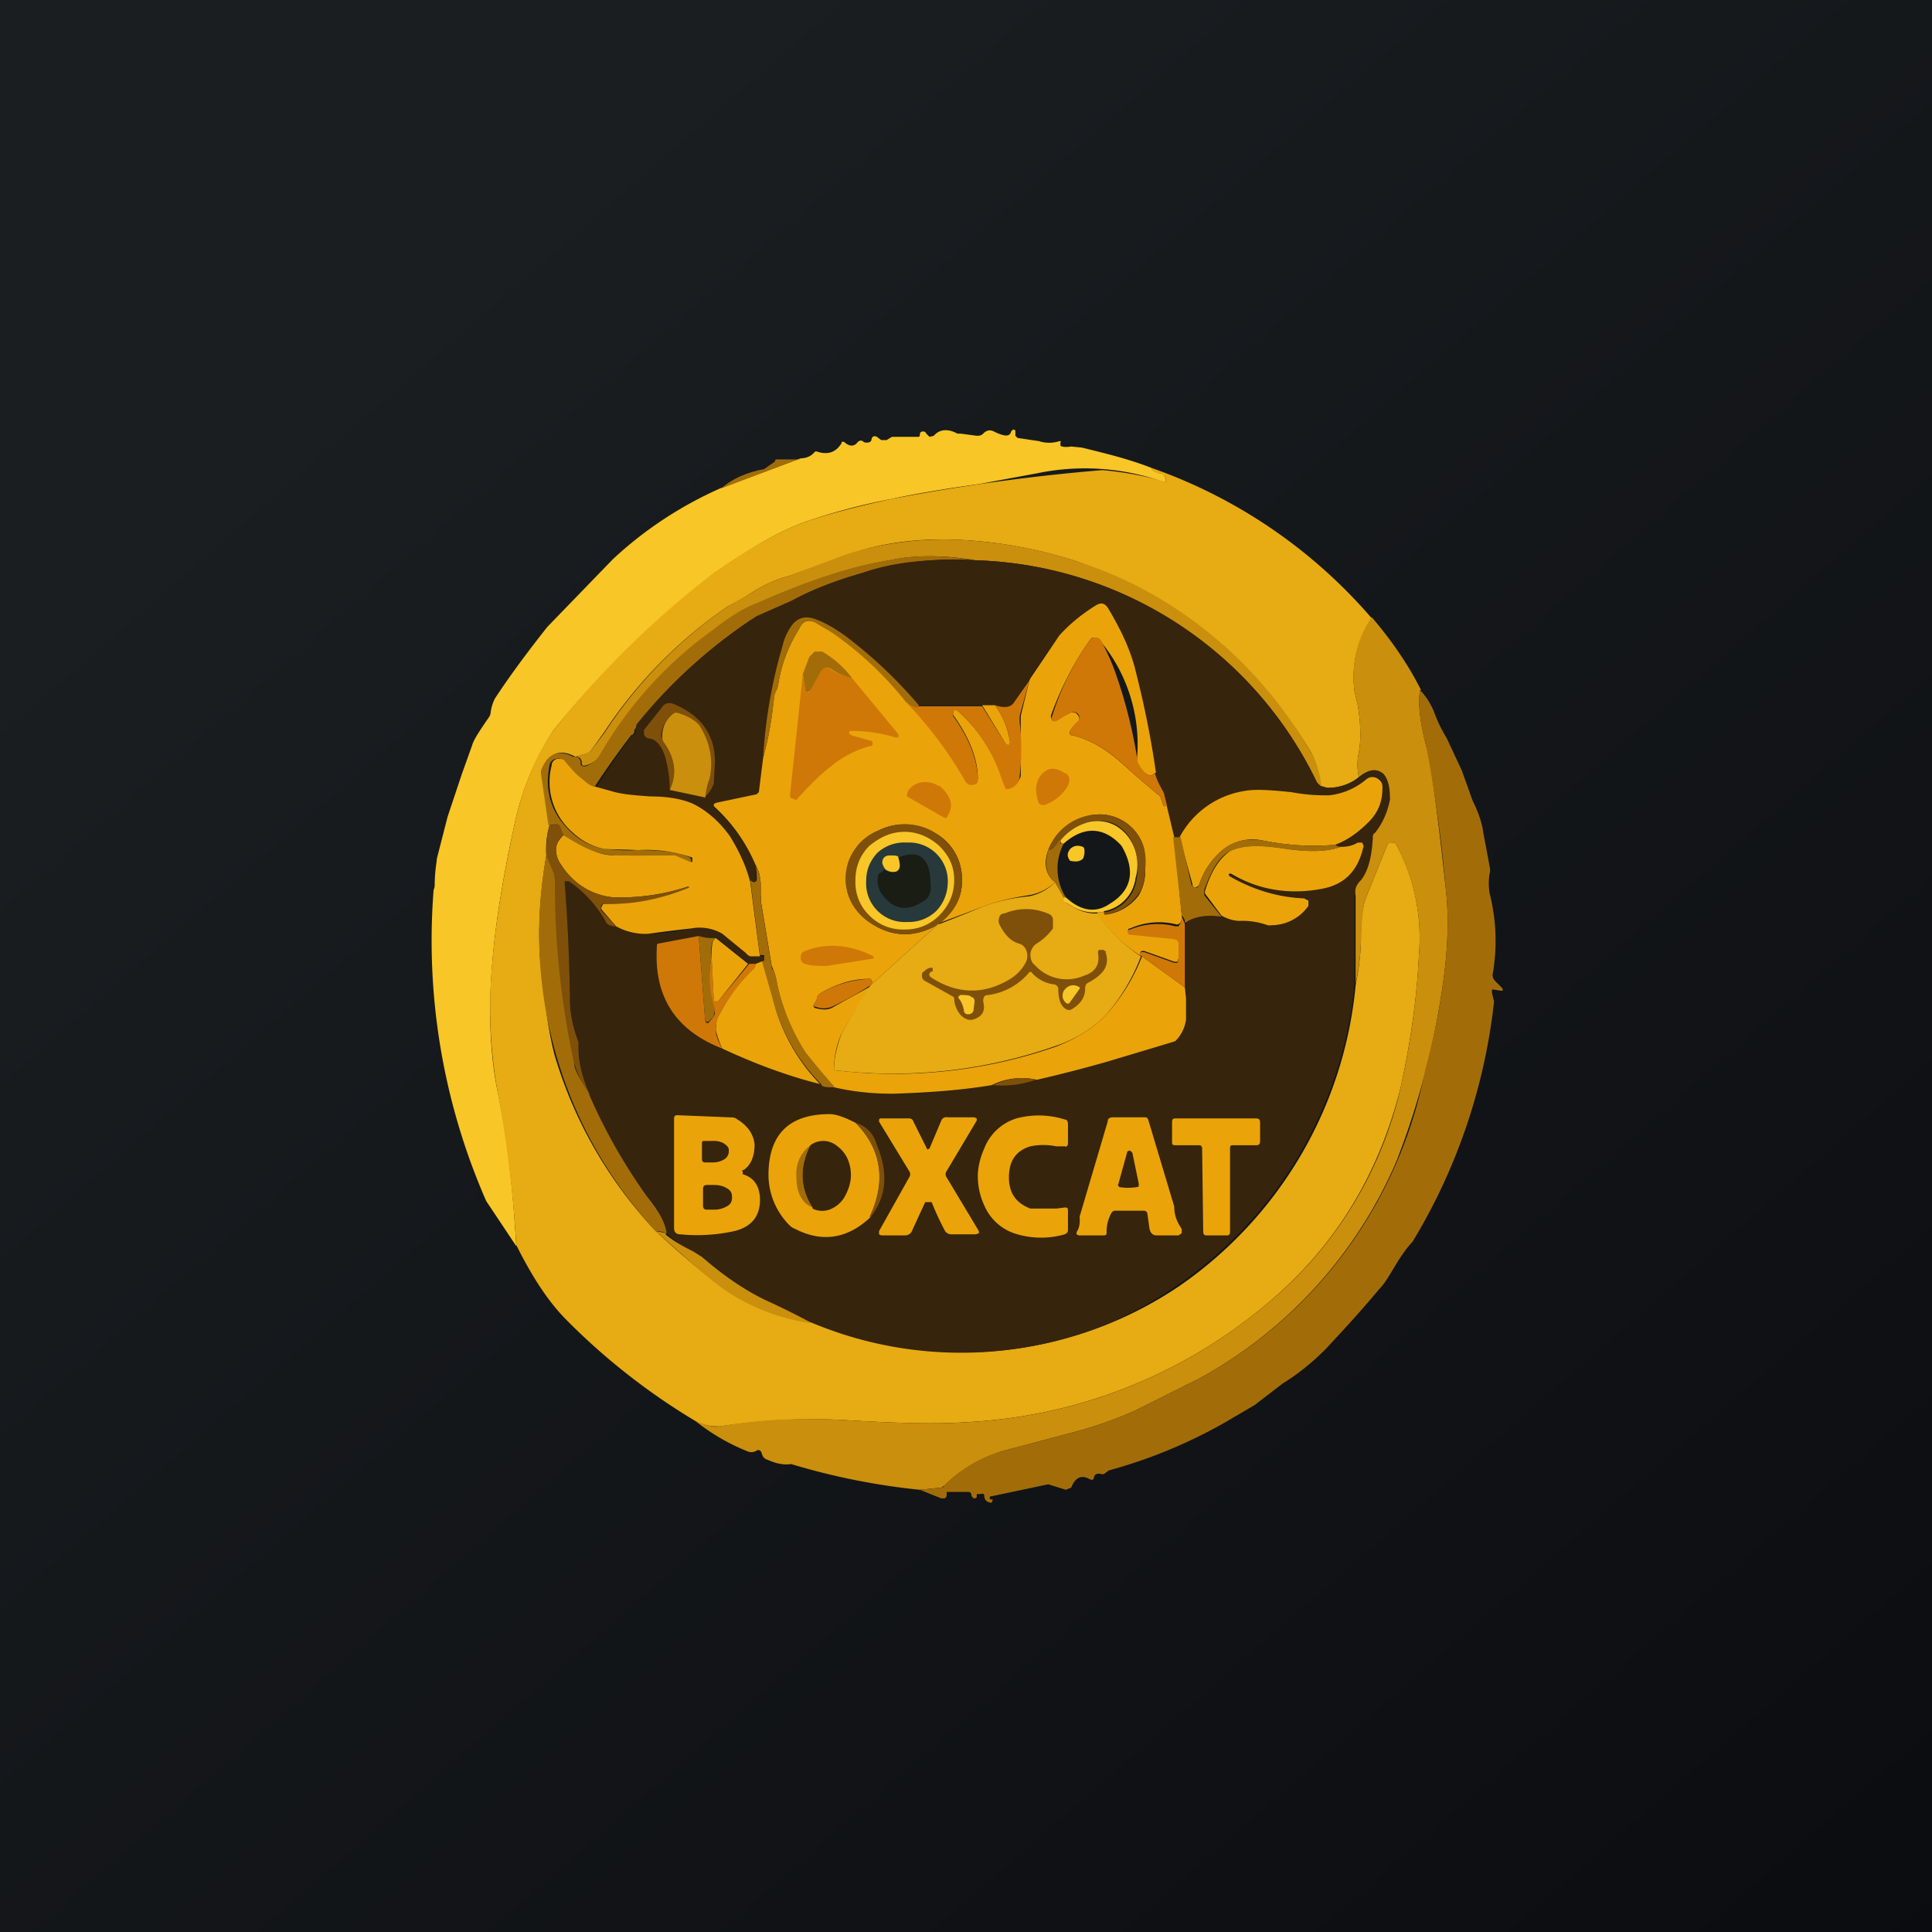 <!-- by TradingView --><svg width="18" height="18" viewBox="0 0 18 18" xmlns="http://www.w3.org/2000/svg"><path fill="url(#a)" d="M0 0h18v18H0z"/><path d="M10.73 4.36c0 .02.03.04.08.05.03 0 .04.02.05.05v.03h-.02a2.19 2.19 0 0 0-1.18-.08l-.54.1c-.36.05-.64.1-.82.14a5.7 5.7 0 0 0-.82.22c-.26.1-.53.26-.81.47A8.68 8.68 0 0 0 5.16 6.8c-.17.26-.29.54-.36.85-.11.5-.18.93-.21 1.28-.04.44-.03.84.04 1.21.1.47.15.96.18 1.47l-.28-.42a6.04 6.04 0 0 1-.49-2.9.1.1 0 0 0 .01-.04c0-.14.02-.22.02-.25l.1-.39.13-.39.1-.28c.01-.04.06-.12.15-.25a.11.11 0 0 0 .02-.04.4.4 0 0 1 .04-.14c.13-.2.3-.43.49-.67l.61-.63c.3-.28.64-.5 1-.66l.75-.28c.05 0 .1-.02.13-.06a.03.03 0 0 1 .03 0c.1.03.17 0 .22-.08 0-.02.02-.02.04 0 .04.03.08.03.11-.01.02-.02.04-.02.06 0 .04.01.07 0 .07-.03.01-.03.03-.03.05-.02l.04.03h.05a3.34 3.34 0 0 0 .05-.03h.24c.01 0 .02 0 .02-.02s.01-.03.03-.03c.01 0 .02 0 .03.02l.03.03.04-.01c.05-.06.13-.07.22-.02h.03l.15.02c.02 0 .04 0 .06-.02.03-.03.06-.04.1-.02.1.05.15.05.16 0L9.44 4l.02.01v.05l.02.02.2.03c.06.02.13.02.19 0 .01 0 .02 0 .01.01v.03c0 .01.04.02.1.01l.1.01c.2.05.42.1.65.19Z" fill="#F8C626"/><path d="m7.46 4.27-.74.28c.1-.09.24-.15.4-.18l.1-.07c0-.02.01-.02.03-.02h.2Z" fill="#A26D09"/><path d="M10.73 4.36a4.8 4.8 0 0 1 2.05 1.4.98.98 0 0 0-.16.68l.03.13c.03.18.03.33.01.44a.54.54 0 0 0 0 .23.45.45 0 0 1-.29.1c-.03 0-.06 0-.07-.02a.8.8 0 0 0-.09-.32 4.18 4.18 0 0 0-2.18-1.77 4.16 4.16 0 0 0-1.08-.2c-.4-.02-.77.03-1.08.15l-.53.19c-.12.03-.24.09-.35.16a2.6 2.6 0 0 1-.21.12 4.24 4.24 0 0 0-1.15 1.17L5.5 7l-.03.02-.11.03c-.15-.08-.25-.03-.31.13v.03l.07.48a.78.78 0 0 0-.03.28c-.07.41-.08.77-.05 1.05.04.37.08.64.13.82a4.06 4.06 0 0 0 .94 1.63c.29.27.51.45.67.55.24.17.51.27.8.3a3.6 3.6 0 0 0 3.41-.34 3.84 3.84 0 0 0 1.64-2.8c.03-.15.05-.3.05-.46 0-.17.02-.28.04-.34a60.26 60.26 0 0 1 .21-.52.05.05 0 0 1 .04-.01c.02 0 .03 0 .04.02.17.32.24.67.21 1.03-.02.41-.08.82-.17 1.23-.2.8-.6 1.48-1.25 2.02a4.7 4.7 0 0 1-2.8 1.1c-.27.02-.65.01-1.14-.02-.37-.02-.76 0-1.16.06-.05 0-.12 0-.22-.05a6.09 6.09 0 0 1-1.2-.94c-.17-.17-.32-.4-.47-.7-.03-.5-.09-.99-.18-1.46a4.47 4.47 0 0 1-.04-1.21c.03-.35.1-.77.21-1.28.07-.31.19-.6.36-.85a8.68 8.68 0 0 1 1.5-1.47c.29-.2.56-.36.82-.46.23-.08.5-.15.82-.22a18.58 18.58 0 0 1 1.97-.27 3 3 0 0 1 .59.11v-.03a.06.06 0 0 0-.05-.05c-.05 0-.08-.03-.08-.05Z" fill="#E7AB13"/><path d="M12.3 7.32a.13.13 0 0 1-.04-.05 3.65 3.65 0 0 0-3.17-2.05c-.3-.05-.57-.05-.8 0-.37.06-.78.2-1.23.4-.14.06-.28.14-.41.25a7.47 7.47 0 0 0-.45.4c-.2.17-.4.43-.6.76a.24.24 0 0 1-.14.1c-.03.01-.04 0-.04-.02 0-.04-.02-.06-.06-.06l.1-.03L5.5 7l.13-.17a4.24 4.24 0 0 1 1.15-1.18l.21-.12c.11-.07.23-.13.35-.16l.53-.2c.31-.1.67-.16 1.08-.14.36.02.72.08 1.08.2.45.14.87.37 1.25.68.37.3.68.67.93 1.09a.8.8 0 0 1 .1.32Z" fill="#CA8F0C"/><path d="M9.09 5.22a2.97 2.97 0 0 0-1.24.18c-.2.06-.35.13-.46.19a3.68 3.68 0 0 1-.4.19A4.75 4.75 0 0 0 5.91 6.8c0 .02 0 .04-.03.05a8 8 0 0 0-.34.48c-.03 0-.07-.02-.11-.06a1.34 1.34 0 0 1-.17-.17.07.07 0 0 0-.08-.03.07.07 0 0 0-.06.06c-.05.25.02.46.21.63a.6.6 0 0 0 .3.15c.06 0 .17.02.3.01.23 0 .4.02.5.07l.01.02v.01c0 .01-.01.02-.02.01l-.14-.05h-.02l-.54-.01a.87.87 0 0 1-.48-.2l-.03-.07c0-.02-.02-.02-.04-.02l-.06.01-.07-.48v-.03c.06-.16.16-.2.3-.13.05 0 .07.02.07.06 0 .02.01.03.04.03a.24.24 0 0 0 .14-.11 3.7 3.7 0 0 1 1.05-1.16c.13-.1.27-.2.41-.25.45-.2.86-.34 1.23-.4.23-.05.5-.05.8 0Z" fill="#A26D09"/><path d="M9.09 5.22a3.65 3.65 0 0 1 3.17 2.05c0 .02.02.03.04.05l.07.02c.1 0 .2-.03.3-.1.09-.08.16-.08.22-.03.05.06.07.13.06.24-.02.1-.06.2-.14.31a.09.09 0 0 0-.02.05c0 .17-.04.3-.11.39a.23.23 0 0 0-.06.15v.82a3.84 3.84 0 0 1-2.34 3.18 3.6 3.6 0 0 1-3.11-.22c-.18-.08-.4-.23-.63-.42a.37.37 0 0 0-.08-.05.95.95 0 0 1-.25-.17.65.65 0 0 0-.18-.34 5.17 5.17 0 0 1-.55-.96 1.32 1.32 0 0 1-.09-.43v-.04a1.35 1.35 0 0 1-.08-.42 16.26 16.26 0 0 0-.05-1.1h.04c.14.1.26.23.34.38.01.03.04.04.1.05.08.05.18.08.3.07a2.06 2.06 0 0 0 .4-.05c.1-.02.2 0 .28.05.06.03.14.1.23.18l.04.03h.09a.1.1 0 0 1 .03 0l.02.02-.01.02-.03.01-.05.02h-.06l-.3-.24c-.06 0-.11 0-.17-.02l-.37.07c-.01 0-.02 0-.02.03-.03.46.17.78.6.95a5.57 5.57 0 0 0 1.05.36c.17.04.35.06.55.06.31 0 .62-.03.92-.08a12.83 12.83 0 0 0 1.08-.23l.6-.17.03-.01a.35.35 0 0 0 .1-.2v-.9c.07-.06.19-.08.33-.07.07.04.13.06.17.05.09 0 .18 0 .26.04a.1.1 0 0 0 .04 0 .42.42 0 0 0 .34-.18v-.05a.04.04 0 0 0-.03-.02 1.7 1.7 0 0 1-.71-.2v-.02h.02c.26.14.54.19.85.13.2-.04.33-.17.38-.38l-.01-.05a.04.04 0 0 0-.04 0 .34.34 0 0 1-.16.04.1.1 0 0 1-.05-.02c.1-.04.21-.1.31-.21.09-.09.13-.2.13-.32a.09.09 0 0 0-.05-.1.09.09 0 0 0-.1.02.64.64 0 0 1-.35.15c-.08 0-.2 0-.35-.03a1.5 1.5 0 0 0-.43-.01.83.83 0 0 0-.6.43h-.07l-.09-.42a.43.43 0 0 1-.08-.18 7.63 7.63 0 0 0-.2-1 1.99 1.99 0 0 0-.24-.54c-.03-.04-.06-.05-.11-.02-.13.07-.24.17-.34.29a4.36 4.36 0 0 0-.28.4l-.14.21c-.03.05-.1.06-.18.03h-.72l-.18-.2a4.31 4.31 0 0 0-.5-.44.86.86 0 0 0-.3-.16c-.07-.02-.13 0-.18.05a.52.52 0 0 0-.1.2c-.1.35-.16.7-.18 1.05l-.04.32-.02.02-.38.08c-.02 0-.03.02-.01.04a1.55 1.55 0 0 1 .38.53.8.8 0 0 1 0 .14c0 .03-.02.04-.05.02-.04-.16-.1-.3-.2-.42a.86.86 0 0 0-.33-.31 1.14 1.14 0 0 0-.4-.07 1.74 1.74 0 0 1-.5-.09 8 8 0 0 1 .33-.48c.03 0 .04-.03.03-.05l.01-.05a4.75 4.75 0 0 1 1.12-1.01l.34-.15a3.08 3.08 0 0 1 .64-.25c.27-.1.62-.14 1.06-.12Z" fill="#37240D"/><path d="M10.76 7.2c-.04.05-.1.02-.17-.1a1.51 1.51 0 0 0-.34-1.13.06.06 0 0 0-.04-.03c-.03 0-.04 0-.06.03-.15.21-.27.45-.36.7l.01.04h.04l.13-.07c.03-.01.06 0 .07.02.02.02.02.05 0 .07a.28.28 0 0 0-.07.08c-.01.03 0 .04.02.04.16.04.3.12.45.25a10.93 10.93 0 0 0 .37.32l.03.09h.02a.36.36 0 0 1-.02-.13l.1.42.07.73c0 .04 0 .06-.03.08a.04.04 0 0 1-.03 0 .66.66 0 0 0-.42.04c-.02 0-.02.01-.02.03 0 .01 0 .02.02.02l.4.04c.04 0 .05.02.05.05v.14l-.01.03h-.03l-.28-.1h-.02c-.02.01-.02.02-.02.04-.16-.1-.29-.23-.4-.4h.07v.02h.02a.45.45 0 0 0 .3-.18.45.45 0 0 0 .06-.24c0-.1 0-.18-.03-.25a.43.43 0 0 0-.44-.26.5.5 0 0 0-.25.1.5.5 0 0 0-.18.22c-.05.13-.03.24.06.31a.48.48 0 0 1-.24.12c-.2.03-.34.07-.44.11l-.4.15c.16-.12.23-.27.21-.46a.49.49 0 0 0-.29-.4.54.54 0 0 0-.49 0 .48.48 0 0 0-.29.38c-.03.17.03.32.18.45.21.16.44.18.67.04l-.63.57c.02-.02.02-.04 0-.06h-.02c-.15 0-.3.05-.44.13a.07.07 0 0 0-.04.06l-.02.04c-.02.02-.01.03 0 .04.07.02.12.02.16 0l.36-.2-.1.15-.17.29a.83.83 0 0 0-.07.34 4.58 4.58 0 0 0 2.07-.22c.18-.07.33-.16.46-.29a1.77 1.77 0 0 0 .34-.55l.4.29.01.1v.2a.35.35 0 0 1-.1.2l-.03.01-.6.18a12.83 12.83 0 0 1-.66.17.63.63 0 0 0-.42.05c-.3.05-.6.07-.92.08-.2 0-.38-.02-.55-.06l-.13-.15-.13-.16c-.13-.2-.22-.42-.27-.65A.6.6 0 0 0 7.19 9l-.1-.6a.2.2 0 0 1 0-.04c0-.12 0-.22-.05-.3a1.55 1.55 0 0 0-.38-.54c-.02-.02-.01-.03.01-.04l.38-.08.02-.02.04-.32c.05-.18.08-.36.1-.55 0-.02 0-.05.03-.09l.01-.04c.03-.2.1-.37.2-.53.03-.07.09-.08.15-.05a1.98 1.98 0 0 0 .2.11c.24.18.46.39.64.62.22.23.41.48.56.75.02.02.04.03.07.02.03 0 .04-.02.04-.05 0-.18-.08-.38-.23-.59v-.04c0-.02.02-.02.04 0a1.45 1.45 0 0 1 .39.56l.06.15c0 .02.02.02.04.01.06-.03.09-.07.1-.11V6.67l.08-.33.01-.02.27-.4c.1-.11.21-.2.34-.28.05-.03.08-.02.11.02.12.2.2.37.25.55.08.31.15.64.2.99Z" fill="#EAA409"/><path d="M13.23 6.43c-.02.13 0 .3.06.53.04.14.1.58.18 1.32.03.26.02.54-.02.84a7.45 7.45 0 0 1-.44 1.7 4.18 4.18 0 0 1-1.83 2.02l-.6.3c-.22.1-.44.17-.64.22l-.6.16c-.2.06-.39.17-.54.32l-.03.02-.2.02a6.35 6.35 0 0 1-1.2-.24c-.06.01-.13 0-.22-.04a.07.07 0 0 1-.05-.05c-.01-.04-.03-.05-.06-.03a.09.09 0 0 1-.08 0 1.92 1.92 0 0 1-.48-.28c.1.04.17.06.22.05.4-.07.79-.08 1.16-.06.5.03.87.04 1.15.02a4.7 4.7 0 0 0 2.79-1.1 3.66 3.66 0 0 0 1.25-2.02c.09-.4.15-.82.17-1.23.03-.36-.04-.7-.21-1.03a.04.04 0 0 0-.04-.02l-.04.01a60.4 60.4 0 0 0-.21.52c-.02.06-.03.17-.04.34 0 .16-.02.3-.05.45v-.82c-.01-.06 0-.1.05-.15.07-.09.1-.22.11-.39 0-.02 0-.04.02-.05.08-.1.12-.21.14-.31 0-.1-.01-.18-.06-.24-.06-.05-.13-.05-.23.03a.54.54 0 0 1 0-.23c.02-.1.02-.26-.01-.44l-.03-.13a.98.98 0 0 1 .16-.69c.18.21.34.44.46.68Z" fill="#CA8F0C"/><path d="M8.56 6.58c-.03.01-.07 0-.12-.04a3.23 3.23 0 0 0-.68-.64L7.6 5.8c-.06-.03-.12-.02-.15.05-.1.16-.17.33-.2.53l-.01.04a.28.28 0 0 0-.03.1c-.02.18-.05.36-.1.54.02-.35.08-.7.18-1.04a.52.52 0 0 1 .1-.21c.05-.05.1-.07.18-.05.1.03.2.09.3.16a4.31 4.31 0 0 1 .69.65Z" fill="#A26D09"/><path d="M10.76 7.2c.01.05.04.11.08.18l.03.12v.01h-.03l-.03-.09a10.93 10.93 0 0 1-.38-.33c-.14-.12-.28-.2-.44-.24-.02 0-.03-.01-.02-.04a.28.28 0 0 1 .06-.08c.03-.02.03-.05.02-.07-.02-.03-.05-.03-.08-.02l-.13.08H9.8v-.04c.08-.26.2-.5.35-.71a.06.06 0 0 1 .06-.03c.02 0 .04.01.05.03.05.1.1.2.14.32a4.55 4.55 0 0 1 .2.81c.06.12.12.15.16.1Z" fill="#CF7807"/><path d="M7.94 6.32a.57.57 0 0 1-.2-.09c-.04-.02-.06-.01-.08.02l-.1.18-.04.02c-.01 0-.02-.01-.02-.03l-.02-.14.06-.16.05-.05h.07c.1.06.2.14.28.25Z" fill="#A26D09"/><path d="m7.94 6.32.43.52v.03h-.03a1.4 1.4 0 0 0-.4-.06c-.02 0-.03 0-.03.02l.02.02.18.05c.01 0 .02.01.02.03 0 .01 0 .02-.02.02a.97.97 0 0 0-.38.2c-.08.06-.18.16-.3.29 0 .01-.02.02-.04 0-.02 0-.03-.01-.03-.03l.12-1.13.02.14c0 .02 0 .03.02.03.01 0 .02 0 .03-.02l.1-.18c.03-.03.05-.04.08-.02.06.04.13.07.21.09ZM9.59 6.34l-.09.33v.06c.02.15.02.33 0 .5 0 .05-.03.1-.1.12h-.03a1.47 1.47 0 0 1-.06-.16 1.45 1.45 0 0 0-.39-.57h-.04v.05c.15.21.23.41.23.6 0 .02-.01.04-.04.04-.03.01-.05 0-.07-.02a3.77 3.77 0 0 0-.56-.75c.05.04.1.05.12.04h.59l.22.35h.03l.01-.02a.76.76 0 0 0-.14-.34c.09.03.15.02.18-.03l.14-.2Z" fill="#CF7807"/><path d="m8.57 13.88.2-.02s.02 0 .03-.02c.15-.15.33-.26.54-.32l.6-.16c.2-.05.42-.12.64-.22l.6-.3a4.18 4.18 0 0 0 2.1-2.88c.09-.33.14-.61.17-.84.04-.3.05-.58.02-.84a13.8 13.8 0 0 0-.18-1.32c-.06-.22-.08-.4-.06-.53.06.06.1.13.13.2.02.06.06.15.12.25l.14.3.1.28c.06.12.09.22.1.3l.06.32a.1.1 0 0 1 0 .05.54.54 0 0 0 0 .2c.06.24.07.48.03.73-.01.03 0 .06.02.08l.07.07v.02h-.02l-.06-.01h-.02v.03l.02.08a5.47 5.47 0 0 1-.76 2.24c-.04.04-.1.12-.16.22s-.1.17-.15.22c-.2.24-.37.42-.5.56-.14.14-.27.24-.4.32l-.26.2-.29.17a4.69 4.69 0 0 1-1.07.44l-.04.03a.04.04 0 0 1-.04 0c-.03 0-.05 0-.06.04 0 .02-.02.02-.04.01-.07-.04-.13-.02-.17.08l-.05.02-.16-.05h-.01l-.52.11c-.01 0-.02 0-.02.02l.01.01h.02l-.01.03c-.04 0-.07-.02-.07-.07 0-.01-.02-.02-.03-.01H9.1v.03H9.1c-.02.02-.04.01-.05-.02 0-.02-.01-.03-.03-.03h-.2v.02c0 .02 0 .03-.02.04h-.03l-.2-.08Z" fill="#A26D09"/><path d="M6.57 7.43c0-.07.02-.13.03-.17a.56.56 0 0 0-.1-.5c-.03-.05-.1-.09-.19-.12-.02 0-.04 0-.05.02a.27.27 0 0 0-.1.2l.02.05c.11.15.13.3.06.45 0-.12-.02-.22-.04-.3-.03-.1-.08-.17-.15-.18A.05.05 0 0 1 6 6.84V6.8l.16-.2c.03-.05.07-.06.12-.04.26.11.39.3.38.56l-.01.18a.3.3 0 0 1-.1.14Z" fill="#7E5009"/><path d="M9.27 6.57c.08.11.12.22.14.34l-.01.03-.03-.01-.22-.36h.12Z" fill="#EAA409"/><path d="m6.57 7.43-.33-.07c.07-.15.05-.3-.06-.45a.09.09 0 0 1-.01-.05c0-.08.03-.15.09-.2a.05.05 0 0 1 .05-.02c.1.03.16.07.2.11.1.15.14.32.1.51-.02.04-.03.1-.04.17Z" fill="#CA8F0C"/><path d="m5.55 7.33.18.05c.08.02.18.03.33.04.18 0 .31.03.4.07.12.06.24.16.34.3.08.13.15.27.19.43l.09.69h-.09a.09.09 0 0 1-.04-.03l-.22-.18a.42.42 0 0 0-.29-.05 14.16 14.16 0 0 0-.4.05.55.55 0 0 1-.3-.07l-.13-.15a.03.03 0 0 1 0-.04c0-.01.01-.02.03-.02a1.93 1.93 0 0 0 .78-.16h-.01a2.01 2.01 0 0 1-.7.1.64.64 0 0 1-.48-.3.24.24 0 0 1-.05-.14c0-.06.03-.1.07-.14.18.12.34.19.48.19a42.84 42.84 0 0 0 .56 0l.14.06h.02v-.04a1.32 1.32 0 0 0-.5-.07l-.32-.01a.6.6 0 0 1-.29-.15.62.62 0 0 1-.2-.63c0-.03.02-.05.05-.06.04 0 .06 0 .08.03.05.06.1.12.17.17.04.04.08.06.11.06Z" fill="#EAA409"/><path d="M9.93 7.2c.04.04.04.07.02.12a.4.4 0 0 1-.22.18c-.03 0-.05 0-.06-.04-.03-.1-.02-.18.03-.24.06-.07.13-.08.23-.01Z" fill="#CF7807"/><path d="M12.44 7.87c-.2.02-.43.01-.68-.04a.44.44 0 0 0-.37.09.7.7 0 0 0-.22.33l-.03.02c-.02 0-.03-.01-.03-.03l-.12-.44a.83.83 0 0 1 .6-.43c.1-.02.25-.01.44.01.16.03.27.03.35.03a.64.64 0 0 0 .35-.15.09.09 0 0 1 .1-.01c.03.02.05.04.05.08v.01c0 .13-.04.23-.13.32-.1.1-.2.17-.31.21Z" fill="#EAA409"/><path d="M8.45 7.42V7.4l.01-.03a.18.18 0 0 1 .12-.08c.06-.01.11 0 .16.03h.01c.05.04.08.08.1.13.02.05.01.1-.02.15l-.01.02H8.8l-.35-.2Z" fill="#CF7807"/><path d="M10.29 8.5a.36.36 0 0 0 .3-.32.5.5 0 0 0-.03-.3.37.37 0 0 0-.17-.2.35.35 0 0 0-.25-.02.5.5 0 0 0-.26.17c-.06.08-.1.1-.11.08a.5.5 0 0 1 .18-.23.5.5 0 0 1 .25-.09.43.43 0 0 1 .44.26c.03.07.04.15.03.25 0 .1-.03.19-.07.24a.45.45 0 0 1-.3.18c-.02 0-.02-.02-.01-.03Z" fill="#7E5009"/><path d="M10.29 8.5h-.06a.4.4 0 0 1-.23-.05 1.1 1.1 0 0 0-.07-.04c-.02 0-.03-.02-.02-.05h.02c.14.13.28.15.41.06.2-.12.24-.3.12-.52a.15.15 0 0 0-.03-.04c-.16-.16-.34-.16-.52 0h-.02l-.01-.02v-.01a.5.5 0 0 1 .26-.17.35.35 0 0 1 .25.03c.07.04.13.1.17.19.04.09.05.2.02.3a.36.36 0 0 1-.3.31Z" fill="#F8C626"/><path d="M5.25 7.78a.18.18 0 0 0-.07.14c0 .05.02.1.05.14.12.18.29.28.48.3a2.01 2.01 0 0 0 .7-.1h.01v.01c-.27.11-.53.16-.78.15-.02 0-.03 0-.04.02v.04l.14.15c-.06 0-.09-.02-.1-.05a1.1 1.1 0 0 0-.34-.37h-.04a16.25 16.25 0 0 1 .05 1.1c0 .13.03.27.08.4v.05c0 .15.04.29.1.43a.98.98 0 0 1-.14-.28 5.58 5.58 0 0 1-.2-1.77l-.06-.17c0-.1 0-.19.03-.28l.06-.01c.02 0 .03 0 .04.02l.03.08ZM8.75 8.6v.01c-.24.14-.47.12-.68-.04a.48.48 0 0 1 .11-.83.54.54 0 0 1 .5 0c.17.1.26.23.28.4.02.19-.05.34-.2.46Z" fill="#7E5009"/><path d="M8.89 8.2c0 .13-.05.24-.14.33a.44.44 0 0 1-.32.13.44.44 0 0 1-.33-.13.43.43 0 0 1-.13-.33c0-.12.04-.23.13-.32.1-.08.2-.13.33-.13.12 0 .23.05.32.13.1.1.14.2.14.32Z" fill="#F8C626"/><path d="m11 7.8.1.44c.01.02.02.03.04.03.01 0 .02 0 .03-.02a.7.7 0 0 1 .22-.33c.1-.09.23-.11.37-.09.25.05.48.06.68.04a.1.1 0 0 0 .05.02c-.13.05-.32.05-.57.01-.2-.03-.36-.02-.46.03-.1.05-.17.17-.24.36v.05l.16.2c-.14-.02-.26 0-.34.06 0-.02 0-.04-.03-.07l-.08-.73H11ZM9.88 7.83v.03h.03a.5.5 0 0 0 .02.5h-.02l-.08-.14c-.09-.07-.1-.18-.06-.31.01.02.05 0 .1-.08Z" fill="#A26D09"/><path d="M8.83 8.22c0 .1-.04.2-.11.27a.37.37 0 0 1-.27.1.36.36 0 0 1-.38-.38c0-.1.03-.18.1-.26a.37.37 0 0 1 .28-.1.36.36 0 0 1 .38.38Z" fill="#28393B"/><path d="m11.38 8.53-.15-.2a.05.05 0 0 1 0-.04c.06-.19.14-.3.23-.36.1-.05.25-.06.46-.03.25.04.44.04.57-.01.06 0 .11-.01.16-.04h.04c.01.02.02.03.01.05-.05.21-.17.34-.38.38-.31.06-.6.01-.85-.14h-.02v.02c.22.13.46.2.7.21l.04.02v.05a.42.42 0 0 1-.34.18.1.1 0 0 1-.04 0 .68.68 0 0 0-.26-.04c-.04 0-.1-.01-.17-.05Z" fill="#EAA409"/><path d="M10.1 7.9c.01.04 0 .08-.01.1-.03.03-.07.03-.12.02-.03-.04-.03-.07 0-.11.03-.03.07-.04.12-.02Z" fill="#F8C626"/><path d="M8.24 8.1c.03.03.07.03.1.02.05-.02.05-.06.03-.13.19-.08.3 0 .3.25.01.08-.02.14-.09.17-.13.08-.25.06-.34-.05a.23.23 0 0 1-.06-.2c0-.01.01-.03.03-.03l.03-.03Z" fill="#1A1D14"/><path d="M5.49 10.2a5.17 5.17 0 0 0 .54.95c.1.12.17.24.18.34a.26.26 0 0 0-.1-.02 4.06 4.06 0 0 1-1.02-3.5l.07.17.01.06a7.75 7.75 0 0 0 .18 1.71c0 .05.05.14.14.28Z" fill="#A26D09"/><path d="M8.37 7.99c.02.07.02.11-.02.13a.12.12 0 0 1-.1-.02.14.14 0 0 1-.03-.06c0-.05.03-.07.07-.07.05 0 .08 0 .08.02Z" fill="#F8C626"/><path d="M7.77 10.13c-.07 0-.11 0-.12-.03a1.74 1.74 0 0 1-.43-.72l-.13-.42.03-.01V8.9a.1.1 0 0 0-.04 0l-.09-.7c.03.03.05.02.06 0a.8.8 0 0 0-.01-.15c.04.09.06.19.05.3a.2.2 0 0 0 0 .06l.1.6s0 .02.02.03a.6.6 0 0 1 .03.12c.05.23.14.45.27.65l.13.16.13.15Z" fill="#A26D09"/><path d="m9.83 8.22.08.14c0 .03 0 .04.02.05l.07.04a.4.4 0 0 0 .23.06 1.33 1.33 0 0 0 .4.4 1.77 1.77 0 0 1-.33.55c-.13.13-.28.22-.45.28a4.58 4.58 0 0 1-2.08.23c0-.12.03-.23.07-.34l.17-.3.1-.15.63-.57h.01a21 21 0 0 0 .4-.16c.1-.04.24-.08.44-.1a.48.48 0 0 0 .24-.13Z" fill="#E7AB13"/><path d="M10.3 8.87c.04.12-.01.2-.15.28-.03.01-.04.03-.04.06 0 .08-.04.14-.12.19a.05.05 0 0 1-.06 0c-.04-.02-.07-.08-.07-.18 0-.03-.02-.05-.05-.05a.33.33 0 0 1-.19-.1c-.01-.02-.03-.02-.04 0a.6.6 0 0 1-.37.2c-.04 0-.05.02-.05.06.02.08 0 .13-.07.16-.06.03-.12 0-.16-.06a.25.25 0 0 1-.04-.12c0-.01 0-.02-.02-.03l-.25-.14a.05.05 0 0 1-.03-.05c0-.02 0-.03.02-.04.03-.03.06-.04.08-.03v.03h-.01c-.03.02-.03.04 0 .06.22.14.45.16.68.04.1-.05.16-.11.2-.19a.14.14 0 0 0 0-.11.1.1 0 0 0-.07-.06c-.07-.02-.13-.08-.18-.18a.08.08 0 0 1 0-.06c0-.02.02-.04.05-.04a.52.52 0 0 1 .4 0c.03.01.05.03.05.06v.08a.54.54 0 0 1-.15.14.13.13 0 0 0-.06.1c0 .04.01.08.04.1a.4.4 0 0 0 .46.1c.1-.03.15-.1.13-.21 0-.02 0-.03.02-.03h.03l.03.02Z" fill="#7E5009"/><path d="M11.04 8.6v.6l-.4-.29-.02-.01c0-.02 0-.03.02-.03h.02l.28.1h.03l.01-.04V8.8c0-.03-.01-.04-.04-.05l-.4-.04c-.02 0-.03 0-.03-.02s0-.03.02-.03a.66.66 0 0 1 .42-.03h.03c.02-.03.03-.05.03-.09l.03.07ZM6.51 8.72l.06.79.01.02h.02l.05-.06a.07.07 0 0 0 0-.07 1 1 0 0 1-.02-.49l.02.4.01.02h.03l.29-.35h.06c0 .03 0 .05-.02.07-.12.1-.23.23-.31.39a.26.26 0 0 0-.04.16c0 .04.02.1.06.17-.44-.17-.64-.49-.61-.95 0-.02 0-.03.02-.03l.37-.07Z" fill="#CF7807"/><path d="M6.67 8.74c-.04.02-.05.08-.04.17a1 1 0 0 0 .03.49l-.01.07-.05.05h-.02l-.01-.01-.06-.79c.06.02.11.02.16.02Z" fill="#A26D09"/><path d="m6.67 8.74.3.24-.28.35h-.03l-.01-.01-.02-.4c0-.1 0-.16.04-.18Z" fill="#EAA409"/><path d="M8.14 8.9v.03L7.7 9c-.07 0-.14 0-.2-.02-.03-.01-.04-.03-.04-.06s.01-.05.04-.06c.2-.08.42-.06.64.05Z" fill="#CF7807"/><path d="m7.1 8.96.12.42a1.74 1.74 0 0 0 .42.72c-.32-.08-.63-.2-.91-.33a.79.79 0 0 1-.06-.17c0-.05 0-.1.04-.16.08-.16.19-.29.3-.4a.07.07 0 0 0 .03-.06l.05-.02Z" fill="#EAA409"/><path d="M8.11 9.18c-.11.07-.23.14-.36.2a.2.2 0 0 1-.15 0c-.02 0-.03-.01-.01-.03l.02-.04c0-.03.01-.05.04-.06.14-.08.29-.12.44-.13h.02c.02.02.02.04 0 .06Z" fill="#CF7807"/><path d="M9.95 9.35c0 .01 0 .01 0 0h-.01a.1.1 0 0 1-.04-.06c0-.02 0-.05.02-.07a.1.1 0 0 1 .07-.04.1.1 0 0 1 .07.02v.01l-.1.14ZM8.94 9.27c.05 0 .1 0 .11.02.02 0 .03.02.03.04l-.01.08c0 .02-.02.04-.05.04-.02 0-.04-.01-.04-.04-.01-.05-.03-.09-.05-.11v-.02h.01Z" fill="#F8C626"/><path d="M9.65 10.06a.95.95 0 0 1-.4.05c.15-.07.29-.08.4-.05Z" fill="#7E5009"/><path d="M7.97 10.46c.24.24.29.54.14.88-.21.2-.45.24-.7.11a.14.14 0 0 1-.05-.03.67.67 0 0 1-.2-.5c.01-.36.2-.54.57-.54.06 0 .14.03.24.08ZM7.03 10.66c0 .11-.03.19-.1.24-.01 0-.02 0-.01.02v.02c.1.03.15.1.16.21.01.17-.07.28-.24.32a1.6 1.6 0 0 1-.5.03c-.04 0-.06-.02-.06-.06v-1.02c0-.02.01-.03.03-.03l.49.02c.02 0 .05 0 .07.02.1.06.15.14.16.23ZM9.4 10.97c0 .15.07.24.2.29h.24l.08-.01c.02 0 .03 0 .03.03v.18c0 .02-.01.03-.03.04a.8.8 0 0 1-.44 0 .47.47 0 0 1-.31-.27.65.65 0 0 1-.06-.27c0-.08.02-.17.06-.26a.47.47 0 0 1 .3-.28.8.8 0 0 1 .45.01c.02 0 .03.02.03.04v.18c0 .02-.01.04-.03.03h-.08a.6.6 0 0 0-.24 0c-.13.04-.2.13-.2.29Z" fill="#EAA409"/><path d="m8.64 10.71.02-.01.11-.26a.05.05 0 0 1 .06-.03h.25l.02.01v.02l-.28.47a.05.05 0 0 0 0 .06l.3.5v.02l-.03.01h-.23a.07.07 0 0 1-.06-.04 2.67 2.67 0 0 1-.12-.26h-.06l-.06.13-.06.13a.07.07 0 0 1-.07.05h-.22l-.02-.01v-.03l.28-.5a.05.05 0 0 0 0-.06l-.28-.46v-.02l.01-.01h.26c.02 0 .04 0 .05.03a46.02 46.02 0 0 1 .13.26ZM10.7 10.44l.24.8c0 .09.03.15.07.21v.04l-.03.02h-.2c-.04 0-.06-.02-.07-.06l-.02-.14c0-.02-.02-.03-.03-.03h-.27c-.02 0-.03.01-.04.03a.35.35 0 0 0-.04.17c0 .02 0 .03-.03.03h-.23l-.02-.01v-.02c.02-.03.03-.06.03-.12a.1.1 0 0 1 0-.03l.26-.88c0-.03.02-.04.05-.04h.3c.01 0 .02 0 .03.03ZM11.33 10.42h.37c.03 0 .04.01.04.04v.17c0 .03-.01.04-.04.04h-.21c-.02 0-.03 0-.03.03v.77c0 .02 0 .04-.03.04h-.19c-.02 0-.03-.01-.03-.04l-.01-.77c0-.02-.01-.03-.03-.03h-.21c-.03 0-.04 0-.04-.03v-.18c0-.02 0-.04.03-.04h.38Z" fill="#EAA409"/><path d="M8.1 11.34c.16-.34.11-.64-.13-.88.1.03.17.1.2.21.11.26.09.48-.06.67Z" fill="#7E5009"/><path d="M6.54 10.66c0-.02 0-.03.02-.03h.08a.2.2 0 0 1 .1.02c.03.02.05.04.05.06v.02c0 .02-.01.05-.04.07a.2.2 0 0 1-.1.03h-.08c-.02 0-.03-.01-.03-.03v-.14ZM7.57 11.25a.54.54 0 0 1-.02-.58.2.2 0 0 1 .24 0c.07.05.11.11.13.2.02.1 0 .18-.04.26a.27.27 0 0 1-.13.13.2.2 0 0 1-.18 0Z" fill="#37240D"/><path d="M7.55 10.67c-.1.2-.1.4.02.58-.1-.04-.15-.14-.15-.28-.01-.13.04-.23.13-.3Z" fill="#A26D09"/><path d="m10.55 10.74.06.29c0 .02 0 .03-.02.03a.5.5 0 0 1-.16 0c-.01-.01-.02-.02-.01-.03l.08-.29c0-.01.01-.02.03-.02l.02.02ZM6.55 11.08c0-.03.01-.04.04-.04h.06c.05 0 .09.01.12.03.04.02.05.05.05.08v.01c0 .03-.01.06-.05.08a.23.23 0 0 1-.12.03h-.06c-.03 0-.04-.01-.04-.04v-.15Z" fill="#37240D"/><path d="M6.2 11.5c.07.06.16.11.26.16l.08.05c.23.2.45.34.63.42a8 8 0 0 1 .4.2 1.94 1.94 0 0 1-.8-.3c-.15-.1-.37-.3-.66-.56l.1.02Z" fill="#CA8F0C"/><defs><linearGradient id="a" x1="3.35" y1="3.12" x2="21.9" y2="24.43" gradientUnits="userSpaceOnUse"><stop stop-color="#1A1E21"/><stop offset="1" stop-color="#06060A"/></linearGradient></defs></svg>